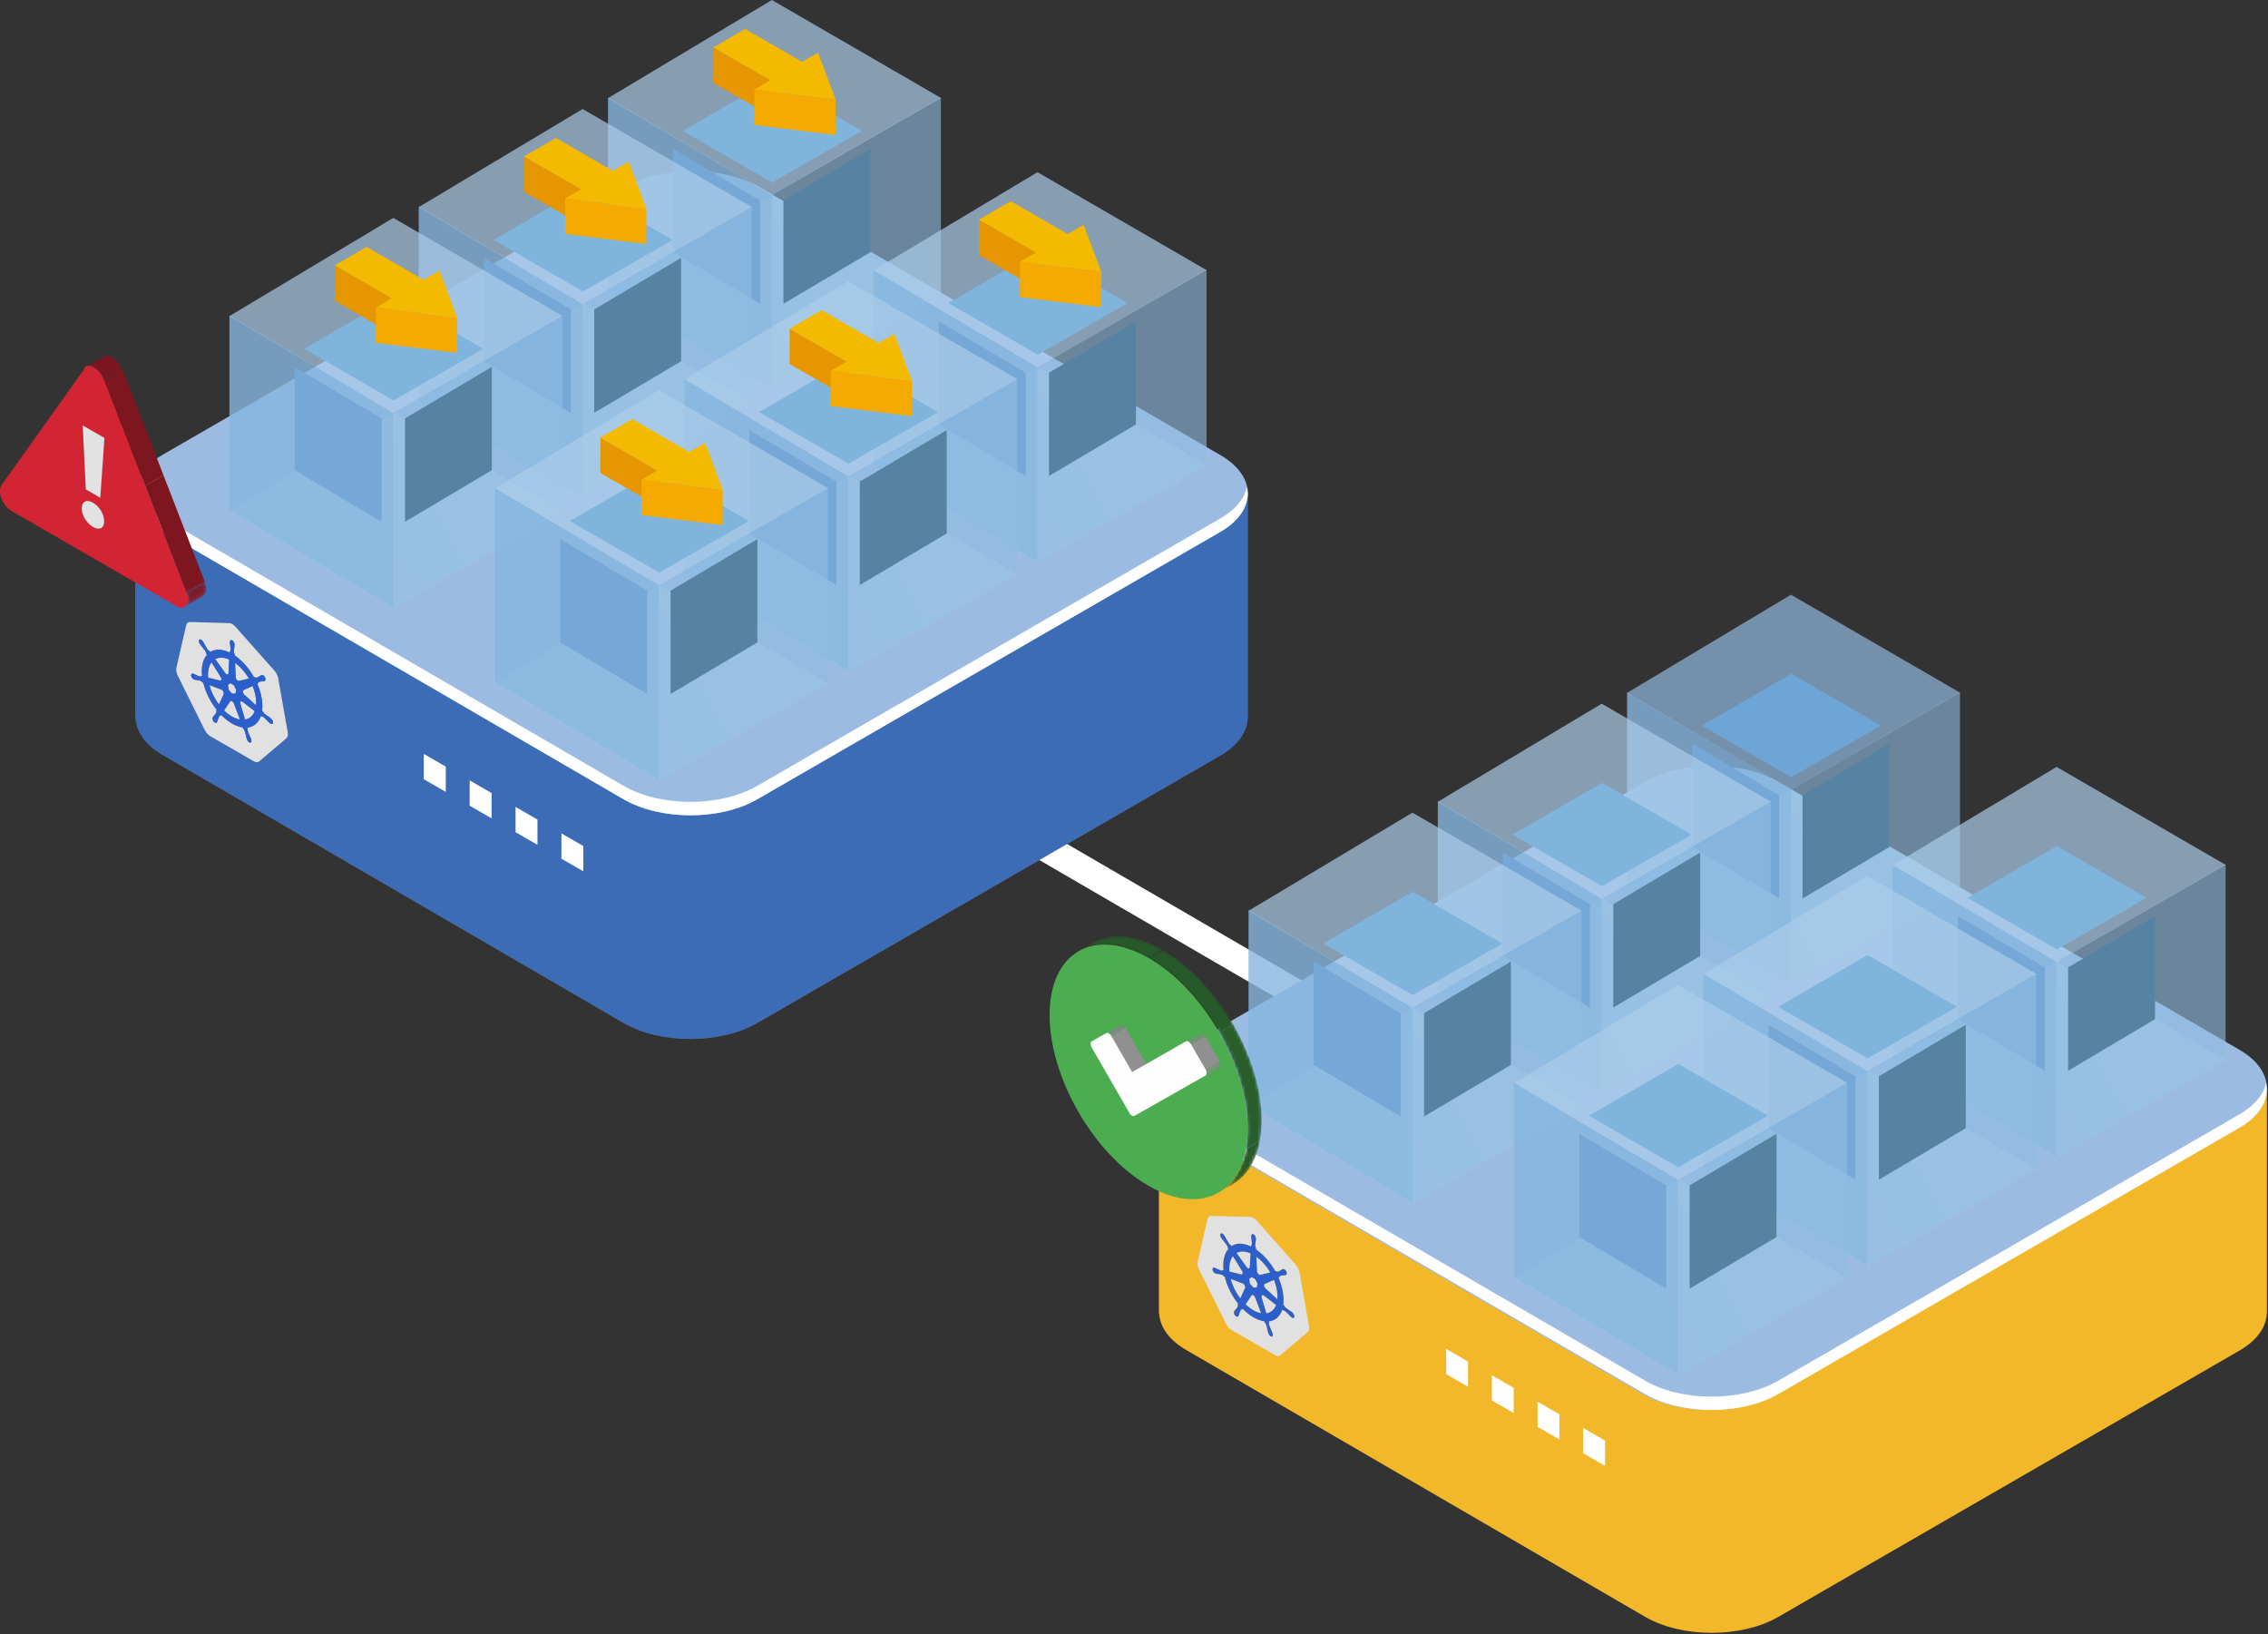 <?xml version="1.0" encoding="UTF-8"?> <svg xmlns="http://www.w3.org/2000/svg" width="744" height="536" fill="none" viewBox="0 0 744 536"><rect x="0" y="0" width="744" height="536" fill="#333333" stroke="none"/><path stroke="#fff" stroke-miterlimit="10" stroke-width="9.13" d="m533.542 388.799-437.2-254.18"></path><path fill="#F2B82A" d="M380.172 430.3v-72.55l91.7 12.23 68.64-39.65c12.04-6.95 31.56-6.95 43.6 0l10.7 6.8 148.84 19.85v73.87h-.05c-.18 4.42-3.13 8.81-8.97 12.17l-151.3 87.36c-12.04 6.95-31.56 6.95-43.6 0l-150.52-87.51c-5.82-3.36-8.76-7.73-8.97-12.15h-.08v-.44.02h.01Z"></path><path fill="url(#a)" d="m387.802 344.16 151.89-87.7c12.09-6.98 31.68-6.98 43.77 0l151.11 87.85c12.09 6.98 12.09 18.29 0 25.27l-151.89 87.7c-12.09 6.98-31.68 6.98-43.77 0l-151.11-87.85c-12.09-6.98-12.09-18.29 0-25.27Z"></path><path fill="url(#b)" d="m587.512 322.99 55.45-31.89-55.45-32.12-53.76 32.17 53.76 31.84Z" opacity=".7"></path><path fill="#187DC2" d="m587.611 254.93 29.4-16.92-29.4-17-29.32 17 29.32 16.92Z"></path><path fill="#3070B7" d="m583.641 260.85-28.52-16.92v33.88l28.52 16.92v-33.88Z"></path><path fill="#002C3E" d="M591.303 260.85v33.88l28.51-16.92v-33.88l-28.51 16.92Z"></path><path fill="url(#c)" d="M587.512 258.98v63.93l55.45-31.97v-63.93l-55.45 31.97Z" opacity=".6"></path><path fill="url(#d)" d="m587.512 258.98-53.76-31.89v63.93l53.76 31.89v-63.93Z" opacity=".8"></path><path fill="url(#e)" d="m587.512 259.08 55.45-31.89-55.45-32.12-53.76 32.2 53.76 31.81Z" opacity=".7"></path><path fill="url(#f)" d="m525.422 358.75 55.45-31.91-55.45-32.1-53.76 32.17 53.76 31.84Z" opacity=".7"></path><path fill="#187DC2" d="m525.521 290.671 29.4-16.89-29.4-16.99-29.32 16.99 29.32 16.89Z"></path><path fill="#3070B7" d="m521.551 296.58-28.52-16.92v33.91l28.52 16.92v-33.91Z"></path><path fill="#002C3E" d="M529.232 296.58v33.91l28.49-16.92v-33.91l-28.49 16.92Z"></path><path fill="url(#g)" d="M525.422 294.74v63.93l55.45-31.97v-63.93l-55.45 31.97Z" opacity=".6"></path><path fill="url(#h)" d="m525.422 294.74-53.76-31.91v63.96l53.76 31.89v-63.94Z" opacity=".8"></path><path fill="url(#i)" d="m525.422 294.84 55.45-31.91-55.45-32.1-53.76 32.17 53.76 31.84Z" opacity=".7"></path><path fill="url(#j)" d="m674.643 379.471 55.45-31.89-55.45-32.12-53.76 32.2 53.76 31.81Z" opacity=".7"></path><path fill="#187DC2" d="m674.742 311.421 29.4-16.92-29.4-16.97-29.32 16.97 29.32 16.92Z"></path><path fill="#3070B7" d="m670.772 317.34-28.52-16.92v33.89l28.52 16.92v-33.89Z"></path><path fill="#002C3E" d="M678.422 317.34v33.88l28.52-16.92v-33.88l-28.52 16.92Z"></path><path fill="url(#k)" d="M674.643 315.47v63.96l55.45-31.99v-63.93l-55.45 31.97v-.01Z" opacity=".6"></path><path fill="url(#l)" d="m674.643 315.48-53.76-31.89v63.93l53.76 31.91v-63.96.01Z" opacity=".8"></path><path fill="url(#m)" d="m674.643 315.571 55.45-31.89-55.45-32.12-53.76 32.2 53.76 31.81Z" opacity=".7"></path><path fill="url(#n)" d="m612.551 415.231 55.45-31.91-55.45-32.1-53.76 32.17 53.76 31.83v.01Z" opacity=".7"></path><path fill="#187DC2" d="m612.652 347.15 29.4-16.89-29.4-17-29.32 17 29.32 16.89Z"></path><path fill="#3070B7" d="m608.682 353.061-28.51-16.92v33.91l28.51 16.92v-33.91Z"></path><path fill="#002C3E" d="M616.342 353.061v33.91l28.52-16.92v-33.91l-28.52 16.92Z"></path><path fill="url(#o)" d="M612.553 351.22v63.93l55.45-31.97v-63.93l-55.45 31.97Z" opacity=".6"></path><path fill="url(#p)" d="m612.551 351.221-53.76-31.91v63.96l53.76 31.89v-63.94Z" opacity=".8"></path><path fill="url(#q)" d="m612.551 351.321 55.45-31.89-55.45-32.12-53.76 32.17 53.76 31.84Z" opacity=".7"></path><path fill="url(#r)" d="m463.332 394.471 55.45-31.89-55.45-32.12-53.76 32.17 53.76 31.84Z" opacity=".7"></path><path fill="#187DC2" d="m463.431 326.42 29.4-16.92-29.4-17-29.32 17 29.32 16.92Z"></path><path fill="#3070B7" d="m459.461 332.33-28.52-16.92v33.89l28.52 16.92v-33.89Z"></path><path fill="#002C3E" d="M467.152 332.33v33.89l28.49-16.92v-33.89l-28.49 16.92Z"></path><path fill="url(#s)" d="M463.332 330.46v63.93l55.45-31.97v-63.93l-55.45 31.97Z" opacity=".6"></path><path fill="url(#t)" d="m463.332 330.47-53.76-31.89v63.93l53.76 31.89v-63.93Z" opacity=".8"></path><path fill="url(#u)" d="m463.332 330.571 55.45-31.89-55.45-32.12-53.76 32.2 53.76 31.81Z" opacity=".7"></path><path fill="url(#v)" d="m550.461 450.949 55.45-31.89-55.45-32.12-53.76 32.2 53.76 31.81Z" opacity=".7"></path><path fill="#187DC2" d="m550.562 382.9 29.4-16.92-29.4-17-29.32 17 29.32 16.92Z"></path><path fill="#3070B7" d="m546.592 388.811-28.52-16.92v33.88l28.52 16.92v-33.89.01Z"></path><path fill="#002C3E" d="M554.271 388.81v33.89l28.49-16.92V371.9l-28.49 16.92v-.01Z"></path><path fill="url(#w)" d="M550.461 386.95v63.96l55.45-31.99v-63.93l-55.45 31.97v-.01Z" opacity=".6"></path><path fill="url(#x)" d="m550.461 386.951-53.76-31.89v63.93l53.76 31.91v-63.96.01Z" opacity=".8"></path><path fill="url(#y)" d="m550.461 387.051 55.45-31.89-55.45-32.12-53.76 32.2 53.76 31.81Z" opacity=".7"></path><path fill="#fff" d="m389.193 365.4 150.52 87.51c12.04 6.95 31.56 6.95 43.599 0l151.3-87.36c5.04-2.92 7.96-6.59 8.76-10.39 1.14 5.25-1.78 10.75-8.76 14.78l-151.3 87.36c-12.039 6.95-31.559 6.95-43.599 0l-150.52-87.51c-7-4.03-9.901-9.54-8.761-14.78.83 3.8 3.721 7.47 8.761 10.39Zm130.15 111.28 7.18 4.13v-8.27l-7.18-4.13v8.27Zm-14.96-8.66 7.159 4.14v-8.27l-7.159-4.14v8.27Zm-14.99-8.65 7.159 4.13v-8.27l-7.159-4.13v8.27Zm-14.99-8.63 7.16 4.13v-8.27l-7.16-4.14v8.28Z"></path><path fill="#E1E1E1" d="m410.052 421.051-.26-1.52.77-.65 1.22.71.76 1.54-.28 1.2-1.1-.02-1.11-1.25v-.01Zm4.58 3.95 3.97 3.06c-.59 1.53-1.71 2.51-3.19 2.75l-1.53-5.17c-.14-.46 0-.83.34-.82l.26.07.16.1-.01.01Zm3.27-5.19c.44 1.07.77 2.2.97 3.32.2 1.1.25 2.13.16 3.03l-3.85-3.5v-.03c-.35-.3-.57-.84-.48-1.19.04-.14.11-.24.21-.28l2.99-1.35Zm-5.54-2.86-.22-4.72c1.73 1.25 3.34 3.08 4.56 5.16l-3.26.77c-.14.02-.28 0-.4-.09-.23-.14-.42-.35-.53-.6-.09-.16-.14-.35-.15-.53v.01Zm-5.2 1.08-3.84-.93c-.19-2.17.24-3.92 1.13-5.07l2.99 4.82h-.01c.28.44.31.92.09 1.12-.09.09-.21.11-.35.07l-.01-.01Zm1.26 4.49-1.54 3.36c-1.43-1.87-2.55-4.11-3.16-6.39l3.95 1.51.13.06c.31.19.58.59.64.98.03.16.02.33-.02.48Zm4.48 8.04c-.61-.2-1.2-.46-1.75-.79a13.3 13.3 0 0 1-2.54-1.95l1.95-2.9c.11-.19.33-.2.56-.08l.32.26c.13.15.23.32.31.51l1.93 5.14c-.26-.05-.52-.11-.78-.19Zm-3.99-14.99-3.28-4.56c1.01-.55 2.3-.65 3.79-.19.27.09.55.2.81.31l-.23 4.47h-.02c-.01.4-.31.56-.67.36-.16-.1-.29-.23-.4-.38v-.01Z"></path><path fill="#E1E1E1" d="M426.312 417.41c-.16-.92-.65-1.89-1.31-2.65l-12.72-14.35c-.34-.38-.73-.7-1.18-.95-.29-.16-.61-.25-.94-.28l-12.76-.35c-.67-.03-1.15.4-1.32 1.12l-3.18 13.9c-.16.65-.04 1.48.32 2.31l.14.3 8.78 17.69c.47.92 1.16 1.71 1.9 2.13l14.14 8.17c.73.42 1.45.45 1.9.04l8.85-7.5c.47-.39.64-1.15.47-2.08l-3.1-17.52.01.02Zm-2.53 14.74c-.08-.05-.15-.1-.23-.16l-.2-.17c-.25-.23-.44-.46-.67-.7-.51-.5-.92-.92-1.39-1.25-.17-.1-.27-.05-.38-.04l-.32-.25c-.74 2.22-2.3 3.6-4.41 3.81l.13.44c-.05.11-.12.21-.07.47.15.53.39 1.09.68 1.78.14.32.29.59.41.94l.1.29c.2.6.05 1.07-.33 1.07-.1 0-.21-.04-.29-.1-.31-.17-.61-.56-.76-1.01l-.1-.29c-.1-.34-.15-.6-.21-.92-.17-.68-.32-1.24-.53-1.78-.11-.27-.26-.38-.38-.49l-.15-.44c-.45-.05-.89-.15-1.31-.3-.76-.25-1.5-.58-2.19-.98-1.23-.71-2.43-1.66-3.54-2.79l-.18.26c-.12-.04-.24-.07-.32 0-.28.22-.39.77-.59 1.24-.08.23-.11.45-.22.68l-.1.16c-.15.28-.45.32-.75.15-.11-.07-.21-.15-.3-.25-.37-.42-.52-1.07-.33-1.44l.1-.17c.12-.21.27-.31.41-.46.29-.36.55-.67.69-1.03.04-.12-.02-.36-.07-.52l.13-.31c-2.02-2.56-3.62-5.68-4.38-8.85l-.32-.12c-.09-.1-.26-.33-.44-.43-.41-.16-.83-.23-1.33-.31-.24-.04-.43-.03-.68-.1l-.22-.07a.722.722 0 0 1-.2-.09c-.38-.22-.71-.68-.79-1.12-.09-.52.2-.83.67-.69l.2.05c.27.11.48.24.73.36.53.24.98.45 1.37.53.12 0 .25-.12.34-.19l.31.08c-.35-3.05.27-5.49 1.57-7.02l-.24-.38c-.01-.12-.04-.39-.15-.6-.3-.49-.67-.97-1.13-1.57-.23-.27-.42-.49-.64-.79l-.17-.26c-.36-.56-.44-1.18-.19-1.4.16-.13.38-.1.61.03.19.12.38.31.53.54l.17.26c.21.31.33.58.5.88.38.66.69 1.2 1.03 1.67.09.11.17.18.24.22.08.04.15.07.21.09l.28.39c1.29-.84 3-1.03 4.98-.41.47.15.92.34 1.38.56l.02-.36c.1-.06.21-.15.24-.31.04-.45-.02-1-.07-1.64-.04-.3-.1-.58-.11-.89v-.26c0-.54.35-.77.77-.53.42.25.77.88.77 1.41v.25c-.01.3-.07.51-.12.77-.06.58-.11 1.06-.08 1.55.02.24.14.41.24.57l.02.41c2.42 1.64 4.67 4.22 6.32 7.16l.29-.08s.12.08.2.13c.09.05.18.09.26.09.35-.07.66-.25 1.03-.48.17-.11.3-.23.5-.32l.18-.05c.16-.06.36-.02.55.09.22.13.43.36.58.64.26.54.17 1.06-.19 1.18l-.17.07c-.22.05-.43.02-.64.05-.45.06-.84.11-1.14.27-.14.08-.13.26-.14.41l-.28.11c.67 1.51 1.15 3.06 1.42 4.63.28 1.54.31 2.94.15 4.17l.3.28c.05.12.16.41.33.57.39.37.83.67 1.37 1.05.26.17.47.28.73.5l.22.18c.45.38.73 1.02.64 1.44-.08.36-.41.43-.78.22l.02.02Z"></path><path fill="#2C5FCA" d="m423.922 430.5-.22-.18c-.26-.22-.47-.32-.73-.5-.54-.37-.98-.68-1.37-1.04-.17-.16-.28-.46-.33-.57l-.3-.28c.16-1.23.12-2.64-.16-4.17-.28-1.6-.76-3.15-1.42-4.63l.28-.11c.01-.16 0-.33.15-.41.3-.16.68-.21 1.13-.27.21-.03.41 0 .64-.05l.17-.07c.37-.12.46-.64.2-1.18a1.7 1.7 0 0 0-.58-.64c-.19-.11-.39-.15-.55-.09l-.18.05c-.2.09-.34.22-.5.32-.38.23-.69.41-1.03.48-.08 0-.17-.03-.26-.08-.07-.04-.13-.08-.19-.13l-.29.08c-1.65-2.95-3.9-5.52-6.32-7.16l-.02-.41c-.1-.16-.22-.33-.24-.57-.03-.49.02-.97.08-1.55.04-.26.1-.47.12-.77v-.25c0-.54-.34-1.17-.77-1.42-.42-.24-.77 0-.77.56v.23c0 .31.06.59.11.89.06.64.11 1.19.07 1.64-.03.16-.15.25-.24.31l-.02.36c-.45-.21-.91-.4-1.38-.56-1.98-.62-3.69-.43-4.98.41l-.28-.39c-.07-.02-.14-.04-.22-.09a.842.842 0 0 1-.24-.22c-.34-.47-.65-1.01-1.03-1.67-.17-.3-.29-.57-.49-.88l-.17-.26c-.14-.21-.32-.4-.53-.54-.23-.13-.45-.16-.61-.03-.26.22-.18.84.2 1.41l.16.25c.22.3.41.52.64.79.45.6.83 1.08 1.13 1.57.11.21.13.47.15.6l.24.38c-1.3 1.52-1.92 3.96-1.57 7.02l-.31-.08c-.09.07-.21.19-.34.19-.39-.08-.83-.29-1.37-.53-.26-.12-.47-.26-.73-.36l-.22-.06c-.45-.13-.74.18-.65.7.07.43.41.9.79 1.12.07.04.13.07.22.09l.2.06c.26.07.44.07.68.1.51.07.92.15 1.35.32.16.09.34.32.43.42l.32.12c.76 3.17 2.36 6.3 4.38 8.85l-.13.31c.04.16.1.4.06.52-.14.36-.4.67-.69 1.03-.15.15-.29.25-.41.46l-.1.17c-.19.37-.04 1.02.33 1.44.09.1.19.18.3.25.3.17.6.13.75-.14l.1-.16c.11-.23.15-.45.22-.68.2-.47.32-1.02.59-1.24.08-.06.2-.03.32 0l.18-.25c1.11 1.13 2.31 2.08 3.54 2.79.72.42 1.46.75 2.19.98.46.15.89.24 1.31.3l.15.44c.13.11.28.22.38.49.22.53.36 1.1.53 1.78.06.32.11.59.21.92l.1.29c.15.44.45.83.75 1.01.09.06.19.09.3.1.38 0 .53-.47.33-1.07l-.1-.29c-.12-.35-.27-.61-.41-.94-.29-.69-.52-1.25-.68-1.78-.05-.26.02-.36.07-.47l-.13-.44c2.11-.21 3.67-1.59 4.41-3.81l.32.25c.11-.02.2-.06.44.07.41.3.82.71 1.33 1.22.23.23.42.46.67.7l.22.18c.07.06.14.11.21.15.38.22.71.14.78-.22.09-.42-.19-1.06-.64-1.44l-.03-.04Zm-7.22-13.1-3.27.77c-.12.03-.25 0-.39-.08a1.53 1.53 0 0 1-.53-.6c-.09-.17-.14-.35-.16-.54l-.21-4.71c1.73 1.24 3.34 3.08 4.56 5.16Zm-6.14 1.48 1.22.71.76 1.54-.28 1.2-1.1-.02-1.11-1.25-.26-1.52.77-.65v-.01Zm-1.14-8.06c.27.09.54.2.81.31l-.23 4.47h-.02c-.01.4-.31.56-.66.36-.16-.1-.3-.23-.41-.39l-3.27-4.56c1.01-.55 2.31-.65 3.79-.19h-.01Zm-4.98 1.2 2.99 4.82h-.01c.28.44.31.92.09 1.12-.09.08-.21.11-.36.08l-3.83-.94c-.19-2.17.23-3.92 1.13-5.08h-.01Zm3.98 10.5-1.54 3.36c-1.43-1.87-2.55-4.11-3.16-6.39l3.95 1.51.13.06c.31.19.58.59.64.98.03.16.02.33-.02.48Zm4.48 8.04c-.61-.2-1.2-.46-1.75-.79a13.3 13.3 0 0 1-2.54-1.95l1.95-2.9c.11-.19.33-.2.56-.08l.32.26c.13.15.23.32.31.51l1.93 5.14c-.26-.05-.52-.11-.78-.19Zm2.52.25-1.53-5.18c-.15-.45 0-.82.34-.81l.26.07.15.09 3.97 3.07c-.6 1.54-1.71 2.52-3.19 2.75v.01Zm-.25-8.15v-.02c-.34-.3-.56-.83-.47-1.2.04-.15.11-.24.21-.28l2.98-1.35c.45 1.07.77 2.2.97 3.32.19 1.1.25 2.13.16 3.03l-3.85-3.5Z"></path><path fill="#fff" d="M44.422 235.101v-72.83l92.06 12.27 68.91-39.8c12.09-6.98 31.68-6.98 43.77 0l10.74 6.82 149.42 19.93v74.15h-.05c-.18 4.44-3.14 8.85-9 12.22l-151.89 87.7c-12.09 6.98-31.68 6.98-43.77 0l-151.11-87.85c-5.84-3.37-8.8-7.76-9-12.19h-.08v-.44.03-.01Z" opacity=".25"></path><path fill="#3C6CB5" d="M44.422 235.101v-72.83l92.06 12.27 68.91-39.8c12.09-6.98 31.68-6.98 43.77 0l10.74 6.82 149.42 19.93v74.15h-.05c-.18 4.44-3.14 8.85-9 12.22l-151.89 87.7c-12.09 6.98-31.68 6.98-43.77 0l-151.11-87.85c-5.84-3.37-8.8-7.76-9-12.19h-.08v-.44.03-.01Z"></path><path fill="url(#z)" d="m53.501 149.08 151.89-87.7c12.09-6.98 31.68-6.98 43.77 0l151.11 87.85c12.09 6.98 12.09 18.29 0 25.27l-151.89 87.7c-12.09 6.98-31.68 6.98-43.77 0l-151.11-87.85c-12.09-6.98-12.09-18.29 0-25.27Z"></path><path fill="#fff" d="m53.501 169.94 151.11 87.85c12.09 6.98 31.68 6.98 43.77 0l151.89-87.7c5.06-2.93 7.99-6.62 8.8-10.43 1.14 5.27-1.79 10.8-8.8 14.84l-151.89 87.7c-12.09 6.98-31.68 6.98-43.77 0l-151.11-87.85c-7.03-4.05-9.94-9.57-8.8-14.84.83 3.81 3.74 7.5 8.8 10.43Zm130.67 111.72 7.19 4.15v-8.3l-7.19-4.15v8.3Zm-15.05-8.69 7.19 4.15v-8.3l-7.19-4.15v8.3Zm-15.05-8.69 7.19 4.15v-8.3l-7.19-4.15v8.3Zm-15.05-8.68 7.21 4.15v-8.3l-7.21-4.15v8.3Z"></path><path fill="url(#A)" d="m253.211 127.91 55.45-31.89-55.45-32.12-53.76 32.17 53.76 31.84Z" opacity=".7"></path><path fill="#187DC2" d="m253.312 59.86 29.4-16.92-29.4-17-29.32 17 29.32 16.92Z"></path><path fill="#3070B7" d="m249.342 65.77-28.52-16.92v33.88l28.52 16.92V65.77Z"></path><path fill="#002C3E" d="M257.002 65.77v33.88l28.51-16.92V48.85l-28.51 16.92Z"></path><path fill="url(#B)" d="M253.211 63.9v63.93l55.45-31.97V31.93l-55.45 31.97Z" opacity=".6"></path><path fill="url(#C)" d="m253.211 63.91-53.76-31.89v63.93l53.76 31.89V63.91Z" opacity=".8"></path><path fill="url(#D)" d="m253.211 64.01 55.45-31.89L253.211 0l-53.76 32.2 53.76 31.81Z" opacity=".7"></path><path fill="url(#E)" d="m191.121 163.67 55.45-31.91-55.45-32.1-53.76 32.17 53.76 31.84Z" opacity=".7"></path><path fill="#187DC2" d="m191.222 95.59 29.4-16.89-29.4-16.99-29.32 16.99 29.32 16.89Z"></path><path fill="#3070B7" d="m187.252 101.51-28.52-16.92v33.91l28.52 16.92v-33.91Z"></path><path fill="#002C3E" d="M194.932 101.51v33.91l28.49-16.92V84.59l-28.49 16.92Z"></path><path fill="url(#F)" d="M191.121 99.66v63.929l55.45-31.97v-63.93l-55.45 31.97Z" opacity=".6"></path><path fill="url(#G)" d="m191.121 99.66-53.76-31.91v63.96l53.76 31.89V99.66Z" opacity=".8"></path><path fill="url(#H)" d="m191.121 99.77 55.45-31.91-55.45-32.1-53.76 32.17 53.76 31.84Z" opacity=".7"></path><path fill="url(#I)" d="m340.342 184.401 55.45-31.89-55.45-32.12-53.76 32.2 53.76 31.81Z" opacity=".7"></path><path fill="#187DC2" d="m340.441 116.351 29.4-16.92-29.4-16.97-29.32 16.97 29.32 16.92Z"></path><path fill="#3070B7" d="m336.471 122.26-28.52-16.92v33.89l28.52 16.92v-33.89Z"></path><path fill="#002C3E" d="M344.121 122.26v33.88l28.52-16.92v-33.88l-28.52 16.92Z"></path><path fill="url(#J)" d="M340.342 120.399v63.96l55.45-31.99v-63.93l-55.45 31.97v-.01Z" opacity=".6"></path><path fill="url(#K)" d="m340.342 120.4-53.76-31.89v63.93l53.76 31.91v-63.96.01Z" opacity=".8"></path><path fill="url(#L)" d="m340.342 120.49 55.45-31.89-55.45-32.12-53.76 32.2 53.76 31.81Z" opacity=".7"></path><path fill="url(#M)" d="m278.252 220.151 55.45-31.91-55.45-32.1-53.76 32.17 53.76 31.83v.01Z" opacity=".7"></path><path fill="#187DC2" d="m278.351 152.079 29.4-16.89-29.4-17-29.32 17 29.32 16.89Z"></path><path fill="#3070B7" d="m274.381 157.99-28.51-16.92v33.91l28.51 16.92v-33.91Z"></path><path fill="#002C3E" d="M282.041 157.99v33.91l28.52-16.92v-33.91l-28.52 16.92Z"></path><path fill="url(#N)" d="M278.252 156.14v63.93l55.45-31.97v-63.93l-55.45 31.97Z" opacity=".6"></path><path fill="url(#O)" d="m278.252 156.15-53.76-31.91v63.96l53.76 31.89v-63.94Z" opacity=".8"></path><path fill="url(#P)" d="m278.252 156.25 55.45-31.89-55.45-32.12-53.76 32.17 53.76 31.84Z" opacity=".7"></path><path fill="url(#Q)" d="m129.031 199.401 55.45-31.89-55.45-32.12-53.76 32.17 53.76 31.84Z" opacity=".7"></path><path fill="#187DC2" d="m129.132 131.34 29.401-16.92-29.401-17-29.32 17 29.32 16.92Z"></path><path fill="#3070B7" d="m125.163 137.26-28.52-16.92v33.89l28.52 16.92v-33.89Z"></path><path fill="#002C3E" d="M132.852 137.26v33.89l28.49-16.92v-33.89l-28.49 16.92Z"></path><path fill="url(#R)" d="M129.031 135.39v63.93l55.45-31.97v-63.93l-55.45 31.97Z" opacity=".6"></path><path fill="url(#S)" d="m129.031 135.39-53.76-31.89v63.93l53.76 31.89v-63.93Z" opacity=".8"></path><path fill="url(#T)" d="m129.031 135.49 55.45-31.89-55.45-32.12-53.76 32.2 53.76 31.81Z" opacity=".7"></path><path fill="url(#U)" d="m216.162 255.879 55.45-31.89-55.45-32.12-53.76 32.2 53.76 31.81Z" opacity=".7"></path><path fill="#187DC2" d="m216.261 187.83 29.4-16.92-29.4-17-29.32 17 29.32 16.92Z"></path><path fill="#3070B7" d="m212.291 193.74-28.52-16.92v33.88l28.52 16.92v-33.89.01Z"></path><path fill="#002C3E" d="M219.973 193.74v33.89l28.49-16.92v-33.88l-28.49 16.92v-.01Z"></path><path fill="url(#V)" d="M216.162 191.87v63.96l55.45-31.99v-63.93l-55.45 31.97v-.01Z" opacity=".6"></path><path fill="url(#W)" d="m216.162 191.88-53.76-31.89v63.93l53.76 31.91v-63.96.01Z" opacity=".8"></path><path fill="url(#X)" d="m216.162 191.981 55.45-31.89-55.45-32.12-53.76 32.2 53.76 31.81Z" opacity=".7"></path><path fill="#E1E1E1" d="m91.272 222.61 3.11 17.52c.16.93-.02 1.69-.48 2.07l-8.84 7.52c-.47.38-1.17.36-1.91-.07l-14.13-8.15c-.74-.43-1.44-1.22-1.91-2.15l-8.78-17.68-.13-.31c-.35-.83-.47-1.67-.33-2.32l3.19-13.89c.17-.72.66-1.14 1.33-1.12l12.76.36c.29 0 .61.1.93.26.45.25.84.58 1.18.96l12.73 14.34c.67.76 1.14 1.72 1.3 2.65l-.02.01Zm-2.52 14.75c.37.21.7.14.78-.21.1-.4-.19-1.05-.64-1.43l-.22-.19c-.27-.22-.48-.33-.73-.49-.53-.37-.97-.68-1.36-1.06-.16-.15-.27-.44-.32-.56l-.31-.28c.16-1.25.12-2.66-.14-4.19-.3-1.59-.77-3.14-1.42-4.62l.26-.13c.01-.16 0-.33.15-.41.3-.16.68-.21 1.13-.27.22-.01.42 0 .63-.05l.17-.06c.37-.13.46-.65.19-1.19-.13-.26-.33-.48-.57-.63-.19-.11-.39-.15-.56-.1l-.17.06c-.21.08-.34.21-.51.32-.38.23-.69.4-1.03.48-.09 0-.2-.04-.29-.09-.07-.04-.14-.09-.18-.11l-.29.07c-1.65-2.94-3.9-5.52-6.32-7.16l-.02-.41c-.1-.16-.21-.33-.24-.58-.03-.49.02-.97.09-1.54.04-.26.09-.47.1-.77v-.25c0-.55-.34-1.18-.76-1.42s-.76 0-.76.55v.24c0 .31.06.59.1.89.07.65.12 1.19.08 1.64-.03.13-.13.24-.26.3v.38c-.46-.22-.92-.41-1.39-.55-1.99-.64-3.69-.44-4.99.39l-.28-.39a.737.737 0 0 1-.21-.09.915.915 0 0 1-.25-.23c-.33-.45-.64-1-1.02-1.65-.18-.32-.3-.58-.5-.9l-.18-.26c-.13-.22-.31-.4-.52-.54-.25-.14-.47-.17-.61-.04-.26.22-.18.86.19 1.4l.17.25c.22.32.41.52.63.79.45.59.83 1.08 1.13 1.57.12.21.13.47.15.6l.24.39c-1.32 1.51-1.94 3.95-1.58 7.01l-.32-.08c-.09.08-.2.2-.33.19-.39-.08-.83-.29-1.37-.53-.25-.11-.47-.26-.73-.36l-.2-.05c-.47-.14-.76.16-.67.69.08.44.41.9.79 1.12.06.04.13.07.2.09l.22.07c.27.08.46.07.69.1.5.08.92.15 1.32.32.21.12.36.33.44.44l.34.12c.76 3.17 2.35 6.3 4.38 8.85l-.15.3c.06.17.11.41.07.54-.15.35-.4.67-.69 1.02-.13.16-.28.27-.4.47l-.1.19c-.2.36-.06 1 .32 1.42.09.1.19.19.31.26.3.17.6.13.75-.14l.09-.17c.11-.23.15-.45.22-.68.2-.47.31-1.02.59-1.24.08-.06.2-.02.33.01l.17-.26c1.11 1.13 2.31 2.09 3.54 2.8.72.42 1.46.75 2.19.98.43.14.87.24 1.31.3l.16.44c.12.12.27.23.39.49.21.53.34 1.09.52 1.78.08.31.11.57.22.93l.09.27c.16.45.46.84.76 1.01.1.06.2.09.3.1.38.01.52-.47.33-1.07l-.09-.28c-.13-.36-.28-.62-.41-.94-.29-.67-.53-1.25-.67-1.78-.07-.27.01-.37.06-.48l-.12-.43c2.12-.21 3.68-1.6 4.41-3.82l.33.25c.11-.02.21-.06.39.05.45.32.87.75 1.36 1.24.23.24.42.47.69.71l.19.16c.07.06.15.11.23.16l-.01-.04Z"></path><path fill="#E1E1E1" d="m75.02 226.26-.27-1.52.77-.66 1.22.71.76 1.54-.28 1.21-1.1-.02-1.1-1.25v-.01Zm2.31-4.1-.22-4.73c1.74 1.25 3.34 3.08 4.56 5.16l-3.27.77c-.14.02-.28 0-.4-.08a1.44 1.44 0 0 1-.67-1.12Zm5.53 2.85c.44 1.09.78 2.2.98 3.33.2 1.11.24 2.12.16 3.03l-3.86-3.5c-.35-.33-.56-.86-.47-1.21.02-.13.1-.24.21-.3l2.99-1.34-.01-.01Zm-3.27 5.2h.01l3.96 3.06c-.58 1.54-1.7 2.52-3.19 2.75l-1.53-5.16c-.13-.46.01-.82.33-.82l.26.07.16.1Zm-7.47-6.98-3.85-.93c-.2-2.17.23-3.91 1.13-5.06l2.99 4.8c.26.43.31.93.08 1.13-.09.08-.21.1-.35.06Zm2.15-2.08c-.16-.1-.29-.23-.4-.39l-3.28-4.56c1.01-.55 2.3-.65 3.79-.19.28.1.54.2.81.32l-.24 4.46h-.02c-.01.4-.3.57-.67.36h.01Zm-.89 6.57v-.02c.05-.14.07-.3.03-.45-.08-.4-.34-.8-.64-.97l-.14-.06v-.02l-3.94-1.5c.59 2.27 1.73 4.52 3.15 6.38l1.53-3.36h.01Z"></path><path fill="#2C5FCA" d="M88.892 235.709c.46.38.74 1.03.64 1.43-.08.36-.41.43-.78.21-.07-.04-.14-.09-.2-.14l-.22-.18c-.27-.23-.45-.47-.69-.71-.5-.49-.92-.91-1.33-1.21-.21-.12-.32-.09-.42-.07l-.33-.25c-.73 2.22-2.29 3.61-4.41 3.82l.12.43c-.05.11-.13.21-.06.48.14.53.38 1.11.67 1.78.13.32.28.58.41.94l.09.28c.2.6.05 1.08-.32 1.07-.11 0-.21-.04-.3-.1-.3-.17-.6-.56-.75-1.01l-.09-.27c-.11-.36-.14-.62-.22-.93-.18-.69-.31-1.25-.52-1.78-.12-.26-.27-.37-.39-.49l-.16-.44c-.45-.06-.89-.16-1.31-.3-.76-.25-1.5-.58-2.19-.98-1.23-.71-2.42-1.66-3.54-2.8l-.17.26c-.13-.04-.26-.07-.33-.01-.28.22-.39.77-.59 1.24-.08.22-.11.44-.22.67l-.09.17c-.16.27-.46.32-.75.14a1.53 1.53 0 0 1-.31-.26c-.38-.42-.52-1.06-.32-1.42l.1-.19c.12-.2.27-.31.4-.47.29-.34.55-.67.69-1.02.04-.13-.01-.37-.07-.54l.15-.3c-2.03-2.55-3.62-5.68-4.38-8.85l-.33-.12c-.08-.11-.24-.32-.4-.41-.44-.19-.86-.25-1.36-.34-.23-.03-.42-.03-.69-.1l-.2-.07a.849.849 0 0 1-.22-.09c-.4-.25-.69-.65-.79-1.12-.09-.52.2-.83.66-.69l.21.06c.26.1.49.24.73.36.53.24.97.45 1.37.53.13.01.24-.11.33-.19l.32.08c-.36-3.06.26-5.5 1.58-7.01l-.24-.39c-.02-.13-.03-.39-.15-.6-.3-.49-.68-.98-1.13-1.57-.22-.27-.41-.47-.63-.79l-.15-.23c-.38-.56-.46-1.2-.2-1.42.15-.13.37-.11.61.04.18.11.37.3.52.54l.18.25c.2.32.32.58.5.9.38.65.68 1.2 1.02 1.65.1.12.17.18.25.22.07.04.14.06.21.09l.28.39c1.3-.83 3-1.03 4.99-.39.46.14.92.33 1.38.55v-.38c.14-.05.24-.16.27-.3.03-.45-.02-1-.08-1.64-.03-.3-.09-.58-.1-.89v-.22c0-.58.34-.82.76-.57.42.24.76.87.76 1.42v.24c-.01.3-.07.51-.1.77-.07.57-.12 1.05-.09 1.54.03.25.14.42.24.58l.02.41c2.42 1.64 4.67 4.22 6.32 7.16l.29-.07s.11.07.18.11c.09.05.2.1.29.09.34-.07.65-.25 1.03-.48.18-.1.3-.24.51-.32l.17-.06c.17-.05.37-.01.56.1.22.13.44.35.57.63.26.54.17 1.06-.2 1.19l-.17.06c-.21.06-.41.04-.63.05-.46.05-.83.11-1.13.27-.15.08-.14.25-.15.41l-.26.13c.65 1.5 1.13 3.06 1.42 4.62.26 1.53.3 2.94.14 4.19l.31.28c.05.12.17.4.32.56.4.37.83.68 1.36 1.06.26.16.47.27.73.49l.22.19-.02.05Zm-8.51.3c1.49-.22 2.61-1.2 3.19-2.75l-3.96-3.06h-.01l-.16-.1-.26-.07c-.32 0-.47.35-.32.82l1.52 5.16Zm-7-8.29v-.02c.05-.14.07-.3.03-.45-.08-.4-.34-.8-.64-.97l-.14-.06v-.02l-3.94-1.5c.59 2.27 1.73 4.52 3.15 6.38l1.53-3.36h.01Zm4.5 8.05c.27.09.52.15.78.21l-1.93-5.15c-.08-.19-.19-.36-.32-.52l-.31-.26c-.23-.12-.45-.11-.57.08l-1.96 2.9a13.3 13.3 0 0 0 2.54 1.95c.58.34 1.17.6 1.77.79Zm2.26-7.92 3.86 3.52c.08-1.01.03-2.03-.16-3.03a16.95 16.95 0 0 0-.98-3.33l-2.98 1.34c-.11.06-.19.17-.21.3-.08.35.13.88.47 1.19v.01Zm-5.75-11.83c-1.49-.46-2.78-.36-3.79.19l3.28 4.56c.11.15.26.3.4.39.37.21.66.04.67-.36h.02l.24-4.46c-.27-.12-.54-.22-.81-.32h-.01Zm7.28 6.58c-1.23-2.09-2.82-3.92-4.56-5.16l.22 4.71c.03.46.28.89.67 1.13.14.08.27.11.39.08l3.28-.76Zm-12.27-5.36c-.89 1.15-1.32 2.89-1.13 5.06l3.85.94c.13.03.25 0 .34-.07.23-.2.19-.7-.08-1.12l-2.99-4.82.01.01Zm6.12 6.84-.77.66.27 1.52 1.1 1.25 1.1.02.28-1.21-.76-1.54-1.22-.71v.01Z"></path><path fill="#E1E1E1" d="m76.713 230.819 1.94 5.16a8.774 8.774 0 0 1-2.55-1c-.92-.54-1.78-1.2-2.54-1.95l1.96-2.9c.11-.19.34-.2.57-.08l.31.25c.13.16.24.33.31.51v.01Z"></path><mask id="Y" width="11" height="10" x="26" y="163" maskUnits="userSpaceOnUse" style="mask-type:luminance"><path fill="#fff" d="M32.812 163.26c0 2.23 1.5 4.84 3.67 6.09l-5.99 3.48c-2.16-1.25-3.67-3.86-3.67-6.09 2-1.16 4-2.32 5.99-3.48Z"></path></mask><g mask="url(#Y)"><path fill="#851720" d="m26.842 166.31 5.99-3.48c-.01.14-.02.28-.02.42 0 .14 0 .28.02.43l-5.99 3.48c-.01-.14-.02-.29-.02-.43s0-.29.02-.42Z"></path><path fill="#81161F" d="m26.842 167.169 5.99-3.48c.03.31.08.63.16.95l-5.99 3.48a6.5 6.5 0 0 1-.16-.95Z"></path><path fill="#7C151E" d="m26.992 168.121 5.99-3.48c.45 1.85 1.76 3.72 3.49 4.71l-5.99 3.48c-1.73-1-3.04-2.87-3.49-4.71Z"></path></g><mask id="Z" width="8" height="6" x="26" y="161" maskUnits="userSpaceOnUse" style="mask-type:luminance"><path fill="#fff" d="M33.792 161.061c-.61.36-.97 1.12-.97 2.2-2 1.16-4 2.32-5.99 3.48 0-1.08.36-1.84.97-2.2 1.8-1.05 4.2-2.44 5.99-3.48Z"></path></mask><g mask="url(#Z)"><path fill="#8F1923" d="m27.792 164.541 5.99-3.48c-.35.2-.62.54-.79 1l-5.99 3.48c.16-.46.43-.8.79-1Z"></path><path fill="#8A1822" d="m27.012 165.541 5.99-3.48c-.08.23-.14.49-.17.77l-5.99 3.48c.03-.29.08-.54.17-.77Z"></path><path fill="#851720" d="m26.842 166.31 5.99-3.48c-.01.14-.02.28-.02.42 0 .14 0 .28.02.43l-5.99 3.48c-.01-.14-.02-.29-.02-.43s0-.29.02-.42Z"></path></g><mask id="aa" width="10" height="5" x="27" y="160" maskUnits="userSpaceOnUse" style="mask-type:luminance"><path fill="#fff" d="m27.793 164.54 5.99-3.48c.65-.38 1.6-.3 2.72.35l-5.99 3.48c-1.12-.65-2.06-.73-2.72-.35Z"></path></mask><g mask="url(#aa)"><path fill="#858585" d="m27.793 164.54 5.99-3.48c.65-.38 1.6-.3 2.72.35l-5.99 3.48c-1.12-.65-2.06-.73-2.72-.35Z"></path></g><mask id="ab" width="11" height="13" x="30" y="161" maskUnits="userSpaceOnUse" style="mask-type:luminance"><path fill="#fff" d="m39.192 169.69-5.99 3.48c.61-.36.97-1.11.97-2.19 0-2.24-1.5-4.85-3.66-6.1l5.99-3.48c2.16 1.25 3.67 3.86 3.66 6.1 0 1.08-.36 1.84-.97 2.19Z"></path></mask><g mask="url(#ab)"><path fill="#858585" d="m30.512 164.89 5.99-3.48c1.72.99 3.03 2.86 3.49 4.71l-5.99 3.48c-.45-1.85-1.76-3.72-3.49-4.71Z"></path><path fill="#8A8A8A" d="m34.002 169.601 5.99-3.48c.08.32.13.64.16.96l-5.99 3.48a6.41 6.41 0 0 0-.16-.96Z"></path><path fill="#8F8F8F" d="m34.152 170.55 5.99-3.48c.01.14.02.29.02.43s0 .29-.02.42l-5.99 3.48c.01-.13.02-.28.02-.42 0-.14 0-.29-.02-.43Z"></path><path fill="#949494" d="m34.152 171.4 5.99-3.48c-.03.28-.08.54-.17.77l-5.99 3.48c.08-.23.14-.49.17-.77Z"></path><path fill="#999" d="m33.981 172.169 5.99-3.48c-.16.46-.43.8-.78 1l-5.99 3.48c.35-.2.62-.54.78-1Z"></path></g><path fill="#77151D" d="m28.143 160.529 5.99-3.48 4.76 2.75-6 3.48-4.75-2.75Z"></path><path fill="#871721" d="m27.123 139.541 5.99-3.48 1.02 20.99-5.99 3.48-1.02-20.99Z"></path><mask id="ac" width="8" height="10" x="60" y="190" maskUnits="userSpaceOnUse" style="mask-type:luminance"><path fill="#fff" d="m66.533 195.599-5.99 3.48c1.15-.67 1.58-2.54.63-4.81l5.99-3.48c.95 2.27.52 4.15-.63 4.81Z"></path></mask><g mask="url(#ac)"><path fill="#7C151E" d="m61.164 194.269 5.99-3.48c.15.37.27.72.35 1.07l-5.99 3.48c-.08-.34-.2-.7-.35-1.07Z"></path><path fill="#81161F" d="m61.523 195.339 5.99-3.48c.08.32.13.62.15.92l-5.99 3.48c-.02-.29-.07-.6-.15-.92Z"></path><path fill="#851720" d="m61.674 196.259 5.99-3.48c.02.28.02.55 0 .81l-5.99 3.48c.03-.25.03-.52 0-.81Z"></path><path fill="#8A1822" d="m61.662 197.058 5.99-3.48c-.03.3-.09.57-.18.82l-5.99 3.48c.09-.25.15-.53.18-.82Z"></path><path fill="#8F1923" d="m61.483 197.878 5.99-3.48c-.19.54-.52.95-.95 1.2l-5.99 3.48c.43-.25.75-.66.95-1.2Z"></path></g><path fill="#949494" d="m34.253 143.66 5.99-3.48-1.35 19.62-6 3.48 1.36-19.62Z"></path><path fill="gray" d="m27.123 139.541 5.99-3.48 7.13 4.12-5.99 3.48-7.13-4.12Z"></path><path fill="#D32433" d="M61.163 194.269c1.51 3.6-.45 6.21-3.26 4.58l-54.24-31.32c-2.81-1.62-4.52-6.09-3.22-8.32l13.69-19.21 13.7-19.21-.22-.13c.76-.93 2-.89 3.25-.18s2.48 2.12 3.23 3.92l13.54 34.93 13.54 34.92-.01.02Zm-28.27-30.99 1.35-19.62-7.13-4.12 1.02 20.99 4.76 2.75Zm-2.4 9.55c2.16 1.25 3.68.38 3.68-1.85s-1.5-4.85-3.66-6.1-3.68-.38-3.69 1.85c-.01 2.23 1.5 4.84 3.67 6.09"></path><path fill="#E2E2E2" d="M30.512 164.89c2.16 1.25 3.67 3.86 3.66 6.1-.01 2.24-1.52 3.1-3.68 1.85s-3.67-3.86-3.67-6.09 1.52-3.1 3.69-1.85v-.01Zm2.381-1.611-4.75-2.75-1.02-20.99 7.13 4.12-1.36 19.62Z"></path><path fill="#7E161F" d="m47.633 159.349 5.99-3.48 13.54 34.92-6 3.48-13.53-34.92Z"></path><path fill="#7E161F" d="m34.082 124.42 6-3.49 13.54 34.94-5.99 3.48-13.55-34.93Z"></path><mask id="ad" width="13" height="9" x="28" y="116" maskUnits="userSpaceOnUse" style="mask-type:luminance"><path fill="#fff" d="m28.133 120.22 5.99-3.48c.75-.43 1.73-.29 2.72.28 1.24.72 2.48 2.12 3.23 3.92l-5.99 3.48c-.75-1.8-1.99-3.2-3.23-3.92-.99-.57-1.98-.71-2.72-.28Z"></path></mask><g mask="url(#ad)"><path fill="#7C151E" d="m28.133 120.22 5.99-3.48c.75-.43 1.73-.29 2.72.28 1.24.72 2.48 2.12 3.23 3.92l-5.99 3.48c-.75-1.8-1.99-3.2-3.23-3.92-.99-.57-1.98-.71-2.72-.28Z"></path></g><mask id="ae" width="29" height="8" x="353" y="307" maskUnits="userSpaceOnUse" style="mask-type:luminance"><path fill="#fff" d="m353.793 312.02 4.6-2.67c5.91-3.43 14.09-2.96 23.1 2.25l-4.6 2.67c-9.02-5.21-17.19-5.68-23.1-2.25Z"></path></mask><g mask="url(#ae)"><path fill="#275A29" d="m353.793 312.02 4.6-2.67c5.91-3.43 14.09-2.96 23.1 2.25l-4.6 2.67c-9.02-5.21-17.19-5.68-23.1-2.25Z"></path></g><mask id="af" width="38" height="81" x="376" y="311" maskUnits="userSpaceOnUse" style="mask-type:luminance"><path fill="#fff" d="m404.393 388.49-4.6 2.67c5.83-3.39 9.45-10.59 9.48-20.81.06-20.59-14.46-45.73-32.38-56.08l4.6-2.67c17.92 10.34 32.44 35.49 32.38 56.08-.03 10.22-3.65 17.42-9.48 20.81Z"></path></mask><g mask="url(#af)"><path fill="#275A29" d="m376.893 314.27 4.6-2.67c9.02 5.21 17.17 14.16 23.05 24.4l-4.6 2.67c-5.87-10.24-14.03-19.19-23.05-24.4Z"></path><path fill="#295E2B" d="m399.943 338.66 4.6-2.67c5.79 10.1 9.36 21.45 9.33 31.68 0 2.33-.2 4.51-.57 6.52l-4.6 2.67c.36-2.01.56-4.19.57-6.52.03-10.23-3.54-21.58-9.33-31.68Z"></path><path fill="#275A29" d="m408.713 376.859 4.6-2.67c-1.23 6.79-4.42 11.68-8.92 14.29l-4.6 2.67c4.5-2.62 7.68-7.5 8.92-14.29Z"></path></g><path fill="#4BAD4F" d="M376.893 314.27c17.92 10.34 32.44 35.49 32.38 56.08-.06 20.59-14.68 28.91-32.59 18.57-17.91-10.34-32.43-35.49-32.37-56.07.06-20.59 14.67-28.91 32.58-18.57v-.01Z"></path><path fill="gray" d="m358.104 341.601 4.59-2.67 4.8-2.73-4.59 2.67-4.8 2.73Z"></path><path fill="#909090" d="m364.574 339.84 4.6-2.68 6.82 11.81-4.6 2.67-6.82-11.8Z"></path><mask id="ag" width="8" height="4" x="362" y="336" maskUnits="userSpaceOnUse" style="mask-type:luminance"><path fill="#fff" d="m362.904 338.871 4.6-2.671c.23-.13.54-.08.84.09.3.17.61.48.84.88l-4.6 2.67c-.23-.39-.53-.7-.84-.88-.31-.18-.61-.219-.84-.089Z"></path></mask><g mask="url(#ag)"><path fill="#858585" d="m362.904 338.871 4.6-2.671c.23-.13.54-.08.84.09.3.17.61.48.84.88l-4.6 2.67c-.23-.39-.53-.7-.84-.88-.31-.18-.61-.219-.84-.089Z"></path></g><path fill="gray" d="m371.393 351.64 4.6-2.67 17.64-10.07-4.6 2.67-17.64 10.07Z"></path><mask id="ah" width="6" height="4" x="389" y="338" maskUnits="userSpaceOnUse" style="mask-type:luminance"><path fill="#fff" d="m389.033 341.57 4.6-2.67c.24-.13.54-.08.85.09l-4.6 2.67c-.3-.18-.61-.22-.85-.09Z"></path></mask><g mask="url(#ah)"><path fill="#858585" d="m389.033 341.57 4.6-2.67c.24-.13.54-.08.85.09l-4.6 2.67c-.3-.18-.61-.22-.85-.09Z"></path></g><mask id="ai" width="6" height="5" x="395" y="348" maskUnits="userSpaceOnUse" style="mask-type:luminance"><path fill="#fff" d="m400.114 350.06-4.6 2.67c.45-.26.45-1.11-.02-1.91l4.6-2.67c.46.8.47 1.65.02 1.91Z"></path></mask><g mask="url(#ai)"><path fill="#858585" d="m395.504 350.82 4.59-2.67.01.01-4.6 2.67v-.01Z"></path><path fill="#8A8A8A" d="m395.504 350.83 4.6-2.67c.29.5.4 1.02.33 1.4l-4.6 2.67c.07-.38-.04-.9-.33-1.4Z"></path><path fill="#858585" d="m395.834 352.231 4.6-2.67c-.04.23-.15.41-.32.51l-4.6 2.67c.17-.1.27-.28.32-.51Z"></path></g><path fill="#909090" d="m390.723 342.551 4.59-2.67 4.78 8.27-4.59 2.67-4.78-8.27Z"></path><mask id="aj" width="7" height="4" x="389" y="339" maskUnits="userSpaceOnUse" style="mask-type:luminance"><path fill="#fff" d="m389.883 341.67 4.6-2.67c.3.18.61.48.84.88l-4.6 2.67c-.23-.4-.54-.71-.84-.88Z"></path></mask><g mask="url(#aj)"><path fill="#858585" d="m389.883 341.67 4.6-2.67c.3.18.61.48.84.88l-4.6 2.67c-.23-.4-.54-.71-.84-.88Z"></path></g><path fill="#FEFEFE" d="M389.883 341.67c.3.18.61.48.84.88l4.78 8.28c.47.82.47 1.67 0 1.92l-23.33 13.27c-.23.14-.53.09-.84-.08-.31-.17-.61-.48-.84-.89-4.14-7.16-8.25-14.36-12.4-21.52-.45-.79-.45-1.66 0-1.93l4.8-2.73c.23-.13.54-.08.84.09.3.17.61.48.84.88l6.82 11.81 17.64-10.07c.24-.13.54-.08.85.09Z"></path><path fill="#E69600" d="m215.652 154.321-.04 11.59-18.69-10.79.04-11.59 18.69 10.79Z"></path><path fill="#F4AA00" d="m237.082 160.652-.03 11.6-26.65-3.31.04-11.59 26.64 3.3Z"></path><path fill="#F4BA00" d="m231.291 145.231 5.79 15.42-26.64-3.3 5.21-3.03-18.69-10.79 10.43-6.06 18.69 10.79 5.21-3.03Z"></path><path fill="#E69600" d="m128.523 97.84-.03 11.591-18.69-10.79.03-11.59 18.69 10.79Z"></path><path fill="#F4AA00" d="m149.953 104.171-.03 11.59-26.64-3.3.03-11.59 26.64 3.3Z"></path><path fill="#F4BA00" d="m144.162 88.75 5.79 15.42-26.64-3.3 5.21-3.03-18.69-10.79 10.43-6.06 18.69 10.79 5.21-3.03Z"></path><path fill="#E69600" d="m190.613 62.11-.03 11.59-18.69-10.79.03-11.59 18.69 10.79Z"></path><path fill="#F4AA00" d="m212.043 68.44-.03 11.6-26.64-3.31.03-11.59 26.64 3.3Z"></path><path fill="#F4BA00" d="m206.252 53.02 5.79 15.42-26.64-3.3 5.21-3.03-18.69-10.79 10.43-6.06 18.69 10.79 5.21-3.03Z"></path><path fill="#E69600" d="m252.702 26.35-.03 11.6-18.69-10.79.03-11.6 18.69 10.79Z"></path><path fill="#F4AA00" d="m274.133 32.69-.03 11.59-26.64-3.3.03-11.6 26.64 3.31Z"></path><path fill="#F4BA00" d="m268.342 17.26 5.79 15.43-26.64-3.31 5.21-3.03-18.69-10.79 10.43-6.06 18.69 10.79 5.21-3.03Z"></path><path fill="#E69600" d="m277.741 118.591-.03 11.6-18.69-10.79.03-11.6 18.69 10.79Z"></path><path fill="#F4AA00" d="m299.172 124.931-.03 11.59-26.64-3.31.03-11.59 26.64 3.31Z"></path><path fill="#F4BA00" d="m293.381 109.5 5.79 15.43-26.64-3.31 5.21-3.03-18.69-10.79 10.43-6.06 18.69 10.79 5.21-3.03Z"></path><path fill="#E69600" d="m339.832 82.84-.04 11.59-18.69-10.79.04-11.59 18.69 10.79Z"></path><path fill="#F4AA00" d="m361.262 89.171-.04 11.59-26.64-3.3.04-11.59 26.64 3.3Z"></path><path fill="#F4BA00" d="m355.471 73.75 5.79 15.42-26.64-3.3 5.21-3.03-18.69-10.79 10.42-6.06 18.69 10.79 5.22-3.03Z"></path><defs><linearGradient id="a" x1="377.272" x2="36868.1" y1="356.881" y2="356.881" gradientUnits="userSpaceOnUse"><stop stop-color="#9BBBE3"></stop><stop offset="1" stop-color="#C6D4ED"></stop></linearGradient><linearGradient id="b" x1="533.752" x2="11454.5" y1="290.99" y2="290.99" gradientUnits="userSpaceOnUse"><stop stop-color="#ABCCE9"></stop><stop offset="1" stop-color="#91B8DF"></stop></linearGradient><linearGradient id="c" x1="2540.39" x2="-15.598" y1="-698.18" y2="593.85" gradientUnits="userSpaceOnUse"><stop stop-color="#C6D4ED"></stop><stop offset="1" stop-color="#7DB4E0"></stop></linearGradient><linearGradient id="d" x1="5578.65" x2="3266.61" y1="2813.51" y2="1643.9" gradientUnits="userSpaceOnUse"><stop stop-color="#C6D4ED"></stop><stop offset="1" stop-color="#86B6DF"></stop></linearGradient><linearGradient id="e" x1="-52.178" x2="-51.178" y1="227.08" y2="227.08" gradientUnits="userSpaceOnUse"><stop stop-color="#ABCCE9"></stop><stop offset="1" stop-color="#91B8DF"></stop></linearGradient><linearGradient id="f" x1="471.662" x2="11392.4" y1="326.74" y2="326.74" gradientUnits="userSpaceOnUse"><stop stop-color="#ABCCE9"></stop><stop offset="1" stop-color="#91B8DF"></stop></linearGradient><linearGradient id="g" x1="2479.32" x2="-76.718" y1="-662.97" y2="629.12" gradientUnits="userSpaceOnUse"><stop stop-color="#C6D4ED"></stop><stop offset="1" stop-color="#7DB4E0"></stop></linearGradient><linearGradient id="h" x1="5516.75" x2="3204.79" y1="2847.93" y2="1679.02" gradientUnits="userSpaceOnUse"><stop stop-color="#C6D4ED"></stop><stop offset="1" stop-color="#86B6DF"></stop></linearGradient><linearGradient id="i" x1="471.662" x2="11392.4" y1="262.84" y2="262.84" gradientUnits="userSpaceOnUse"><stop stop-color="#ABCCE9"></stop><stop offset="1" stop-color="#91B8DF"></stop></linearGradient><linearGradient id="j" x1="620.883" x2="11541.6" y1="347.471" y2="347.471" gradientUnits="userSpaceOnUse"><stop stop-color="#ABCCE9"></stop><stop offset="1" stop-color="#91B8DF"></stop></linearGradient><linearGradient id="k" x1="2627.04" x2="71.782" y1="-641.44" y2="650.22" gradientUnits="userSpaceOnUse"><stop stop-color="#C6D4ED"></stop><stop offset="1" stop-color="#7DB4E0"></stop></linearGradient><linearGradient id="l" x1="5665.45" x2="3354.13" y1="2869.79" y2="1700.58" gradientUnits="userSpaceOnUse"><stop stop-color="#C6D4ED"></stop><stop offset="1" stop-color="#86B6DF"></stop></linearGradient><linearGradient id="m" x1="620.883" x2="11541.6" y1="283.571" y2="283.571" gradientUnits="userSpaceOnUse"><stop stop-color="#ABCCE9"></stop><stop offset="1" stop-color="#91B8DF"></stop></linearGradient><linearGradient id="n" x1="558.791" x2="11479.5" y1="383.231" y2="383.231" gradientUnits="userSpaceOnUse"><stop stop-color="#ABCCE9"></stop><stop offset="1" stop-color="#91B8DF"></stop></linearGradient><linearGradient id="o" x1="2567.29" x2="12.413" y1="-605.96" y2="684.28" gradientUnits="userSpaceOnUse"><stop stop-color="#C6D4ED"></stop><stop offset="1" stop-color="#7DB4E0"></stop></linearGradient><linearGradient id="p" x1="5603.36" x2="3292.04" y1="2905.48" y2="1736.28" gradientUnits="userSpaceOnUse"><stop stop-color="#C6D4ED"></stop><stop offset="1" stop-color="#86B6DF"></stop></linearGradient><linearGradient id="q" x1="558.791" x2="11479.5" y1="319.32" y2="319.32" gradientUnits="userSpaceOnUse"><stop stop-color="#ABCCE9"></stop><stop offset="1" stop-color="#91B8DF"></stop></linearGradient><linearGradient id="r" x1="409.572" x2="11330.3" y1="362.471" y2="362.471" gradientUnits="userSpaceOnUse"><stop stop-color="#ABCCE9"></stop><stop offset="1" stop-color="#91B8DF"></stop></linearGradient><linearGradient id="s" x1="2416.21" x2="-139.778" y1="-626.7" y2="665.331" gradientUnits="userSpaceOnUse"><stop stop-color="#C6D4ED"></stop><stop offset="1" stop-color="#7DB4E0"></stop></linearGradient><linearGradient id="t" x1="5454.99" x2="3142.31" y1="2883.94" y2="1714.61" gradientUnits="userSpaceOnUse"><stop stop-color="#C6D4ED"></stop><stop offset="1" stop-color="#86B6DF"></stop></linearGradient><linearGradient id="u" x1="409.572" x2="11330.3" y1="298.571" y2="298.571" gradientUnits="userSpaceOnUse"><stop stop-color="#ABCCE9"></stop><stop offset="1" stop-color="#91B8DF"></stop></linearGradient><linearGradient id="v" x1="496.701" x2="11417.4" y1="418.949" y2="418.949" gradientUnits="userSpaceOnUse"><stop stop-color="#ABCCE9"></stop><stop offset="1" stop-color="#91B8DF"></stop></linearGradient><linearGradient id="w" x1="2502.87" x2="-52.399" y1="-569.96" y2="721.701" gradientUnits="userSpaceOnUse"><stop stop-color="#C6D4ED"></stop><stop offset="1" stop-color="#7DB4E0"></stop></linearGradient><linearGradient id="x" x1="5541.79" x2="3229.82" y1="2940.15" y2="1771.24" gradientUnits="userSpaceOnUse"><stop stop-color="#C6D4ED"></stop><stop offset="1" stop-color="#86B6DF"></stop></linearGradient><linearGradient id="y" x1="496.701" x2="11417.4" y1="355.051" y2="355.051" gradientUnits="userSpaceOnUse"><stop stop-color="#ABCCE9"></stop><stop offset="1" stop-color="#91B8DF"></stop></linearGradient><linearGradient id="z" x1="42.971" x2="36533.8" y1="161.801" y2="161.801" gradientUnits="userSpaceOnUse"><stop stop-color="#9BBBE3"></stop><stop offset="1" stop-color="#C6D4ED"></stop></linearGradient><linearGradient id="A" x1="199.451" x2="11120.2" y1="95.91" y2="95.91" gradientUnits="userSpaceOnUse"><stop stop-color="#ABCCE9"></stop><stop offset="1" stop-color="#91B8DF"></stop></linearGradient><linearGradient id="B" x1="2206.09" x2="-349.899" y1="-893.25" y2="398.769" gradientUnits="userSpaceOnUse"><stop stop-color="#C6D4ED"></stop><stop offset="1" stop-color="#7DB4E0"></stop></linearGradient><linearGradient id="C" x1="5244.35" x2="2932.31" y1="2618.44" y2="1448.83" gradientUnits="userSpaceOnUse"><stop stop-color="#C6D4ED"></stop><stop offset="1" stop-color="#86B6DF"></stop></linearGradient><linearGradient id="D" x1="199.451" x2="11120.2" y1="32.01" y2="32.01" gradientUnits="userSpaceOnUse"><stop stop-color="#ABCCE9"></stop><stop offset="1" stop-color="#91B8DF"></stop></linearGradient><linearGradient id="E" x1="137.361" x2="11058.1" y1="131.67" y2="131.67" gradientUnits="userSpaceOnUse"><stop stop-color="#ABCCE9"></stop><stop offset="1" stop-color="#91B8DF"></stop></linearGradient><linearGradient id="F" x1="2145.02" x2="-411.019" y1="-858.041" y2="434.049" gradientUnits="userSpaceOnUse"><stop stop-color="#C6D4ED"></stop><stop offset="1" stop-color="#7DB4E0"></stop></linearGradient><linearGradient id="G" x1="5182.45" x2="2870.49" y1="2652.86" y2="1483.94" gradientUnits="userSpaceOnUse"><stop stop-color="#C6D4ED"></stop><stop offset="1" stop-color="#86B6DF"></stop></linearGradient><linearGradient id="H" x1="137.361" x2="11058.1" y1="67.77" y2="67.77" gradientUnits="userSpaceOnUse"><stop stop-color="#ABCCE9"></stop><stop offset="1" stop-color="#91B8DF"></stop></linearGradient><linearGradient id="I" x1="286.582" x2="11207.3" y1="152.401" y2="152.401" gradientUnits="userSpaceOnUse"><stop stop-color="#ABCCE9"></stop><stop offset="1" stop-color="#91B8DF"></stop></linearGradient><linearGradient id="J" x1="2292.74" x2="-262.518" y1="-836.511" y2="455.15" gradientUnits="userSpaceOnUse"><stop stop-color="#C6D4ED"></stop><stop offset="1" stop-color="#7DB4E0"></stop></linearGradient><linearGradient id="K" x1="5331.15" x2="3019.83" y1="2674.72" y2="1505.5" gradientUnits="userSpaceOnUse"><stop stop-color="#C6D4ED"></stop><stop offset="1" stop-color="#86B6DF"></stop></linearGradient><linearGradient id="L" x1="286.582" x2="11207.3" y1="88.49" y2="88.49" gradientUnits="userSpaceOnUse"><stop stop-color="#ABCCE9"></stop><stop offset="1" stop-color="#91B8DF"></stop></linearGradient><linearGradient id="M" x1="224.492" x2="11145.2" y1="188.151" y2="188.151" gradientUnits="userSpaceOnUse"><stop stop-color="#ABCCE9"></stop><stop offset="1" stop-color="#91B8DF"></stop></linearGradient><linearGradient id="N" x1="2232.99" x2="-321.888" y1="-801.04" y2="489.21" gradientUnits="userSpaceOnUse"><stop stop-color="#C6D4ED"></stop><stop offset="1" stop-color="#7DB4E0"></stop></linearGradient><linearGradient id="O" x1="5269.06" x2="2957.74" y1="2710.41" y2="1541.2" gradientUnits="userSpaceOnUse"><stop stop-color="#C6D4ED"></stop><stop offset="1" stop-color="#86B6DF"></stop></linearGradient><linearGradient id="P" x1="224.492" x2="11145.2" y1="124.25" y2="124.25" gradientUnits="userSpaceOnUse"><stop stop-color="#ABCCE9"></stop><stop offset="1" stop-color="#91B8DF"></stop></linearGradient><linearGradient id="Q" x1="75.272" x2="10996" y1="167.401" y2="167.401" gradientUnits="userSpaceOnUse"><stop stop-color="#ABCCE9"></stop><stop offset="1" stop-color="#91B8DF"></stop></linearGradient><linearGradient id="R" x1="2081.91" x2="-474.079" y1="-821.77" y2="470.25" gradientUnits="userSpaceOnUse"><stop stop-color="#C6D4ED"></stop><stop offset="1" stop-color="#7DB4E0"></stop></linearGradient><linearGradient id="S" x1="5120.69" x2="2808.01" y1="2688.86" y2="1519.54" gradientUnits="userSpaceOnUse"><stop stop-color="#C6D4ED"></stop><stop offset="1" stop-color="#86B6DF"></stop></linearGradient><linearGradient id="T" x1="75.272" x2="10996" y1="103.49" y2="103.49" gradientUnits="userSpaceOnUse"><stop stop-color="#ABCCE9"></stop><stop offset="1" stop-color="#91B8DF"></stop></linearGradient><linearGradient id="U" x1="162.402" x2="11083.1" y1="223.879" y2="223.879" gradientUnits="userSpaceOnUse"><stop stop-color="#ABCCE9"></stop><stop offset="1" stop-color="#91B8DF"></stop></linearGradient><linearGradient id="V" x1="2168.57" x2="-386.698" y1="-765.04" y2="526.63" gradientUnits="userSpaceOnUse"><stop stop-color="#C6D4ED"></stop><stop offset="1" stop-color="#7DB4E0"></stop></linearGradient><linearGradient id="W" x1="5207.49" x2="2895.53" y1="2745.07" y2="1576.17" gradientUnits="userSpaceOnUse"><stop stop-color="#C6D4ED"></stop><stop offset="1" stop-color="#86B6DF"></stop></linearGradient><linearGradient id="X" x1="162.402" x2="11083.1" y1="159.981" y2="159.981" gradientUnits="userSpaceOnUse"><stop stop-color="#ABCCE9"></stop><stop offset="1" stop-color="#91B8DF"></stop></linearGradient></defs></svg> 